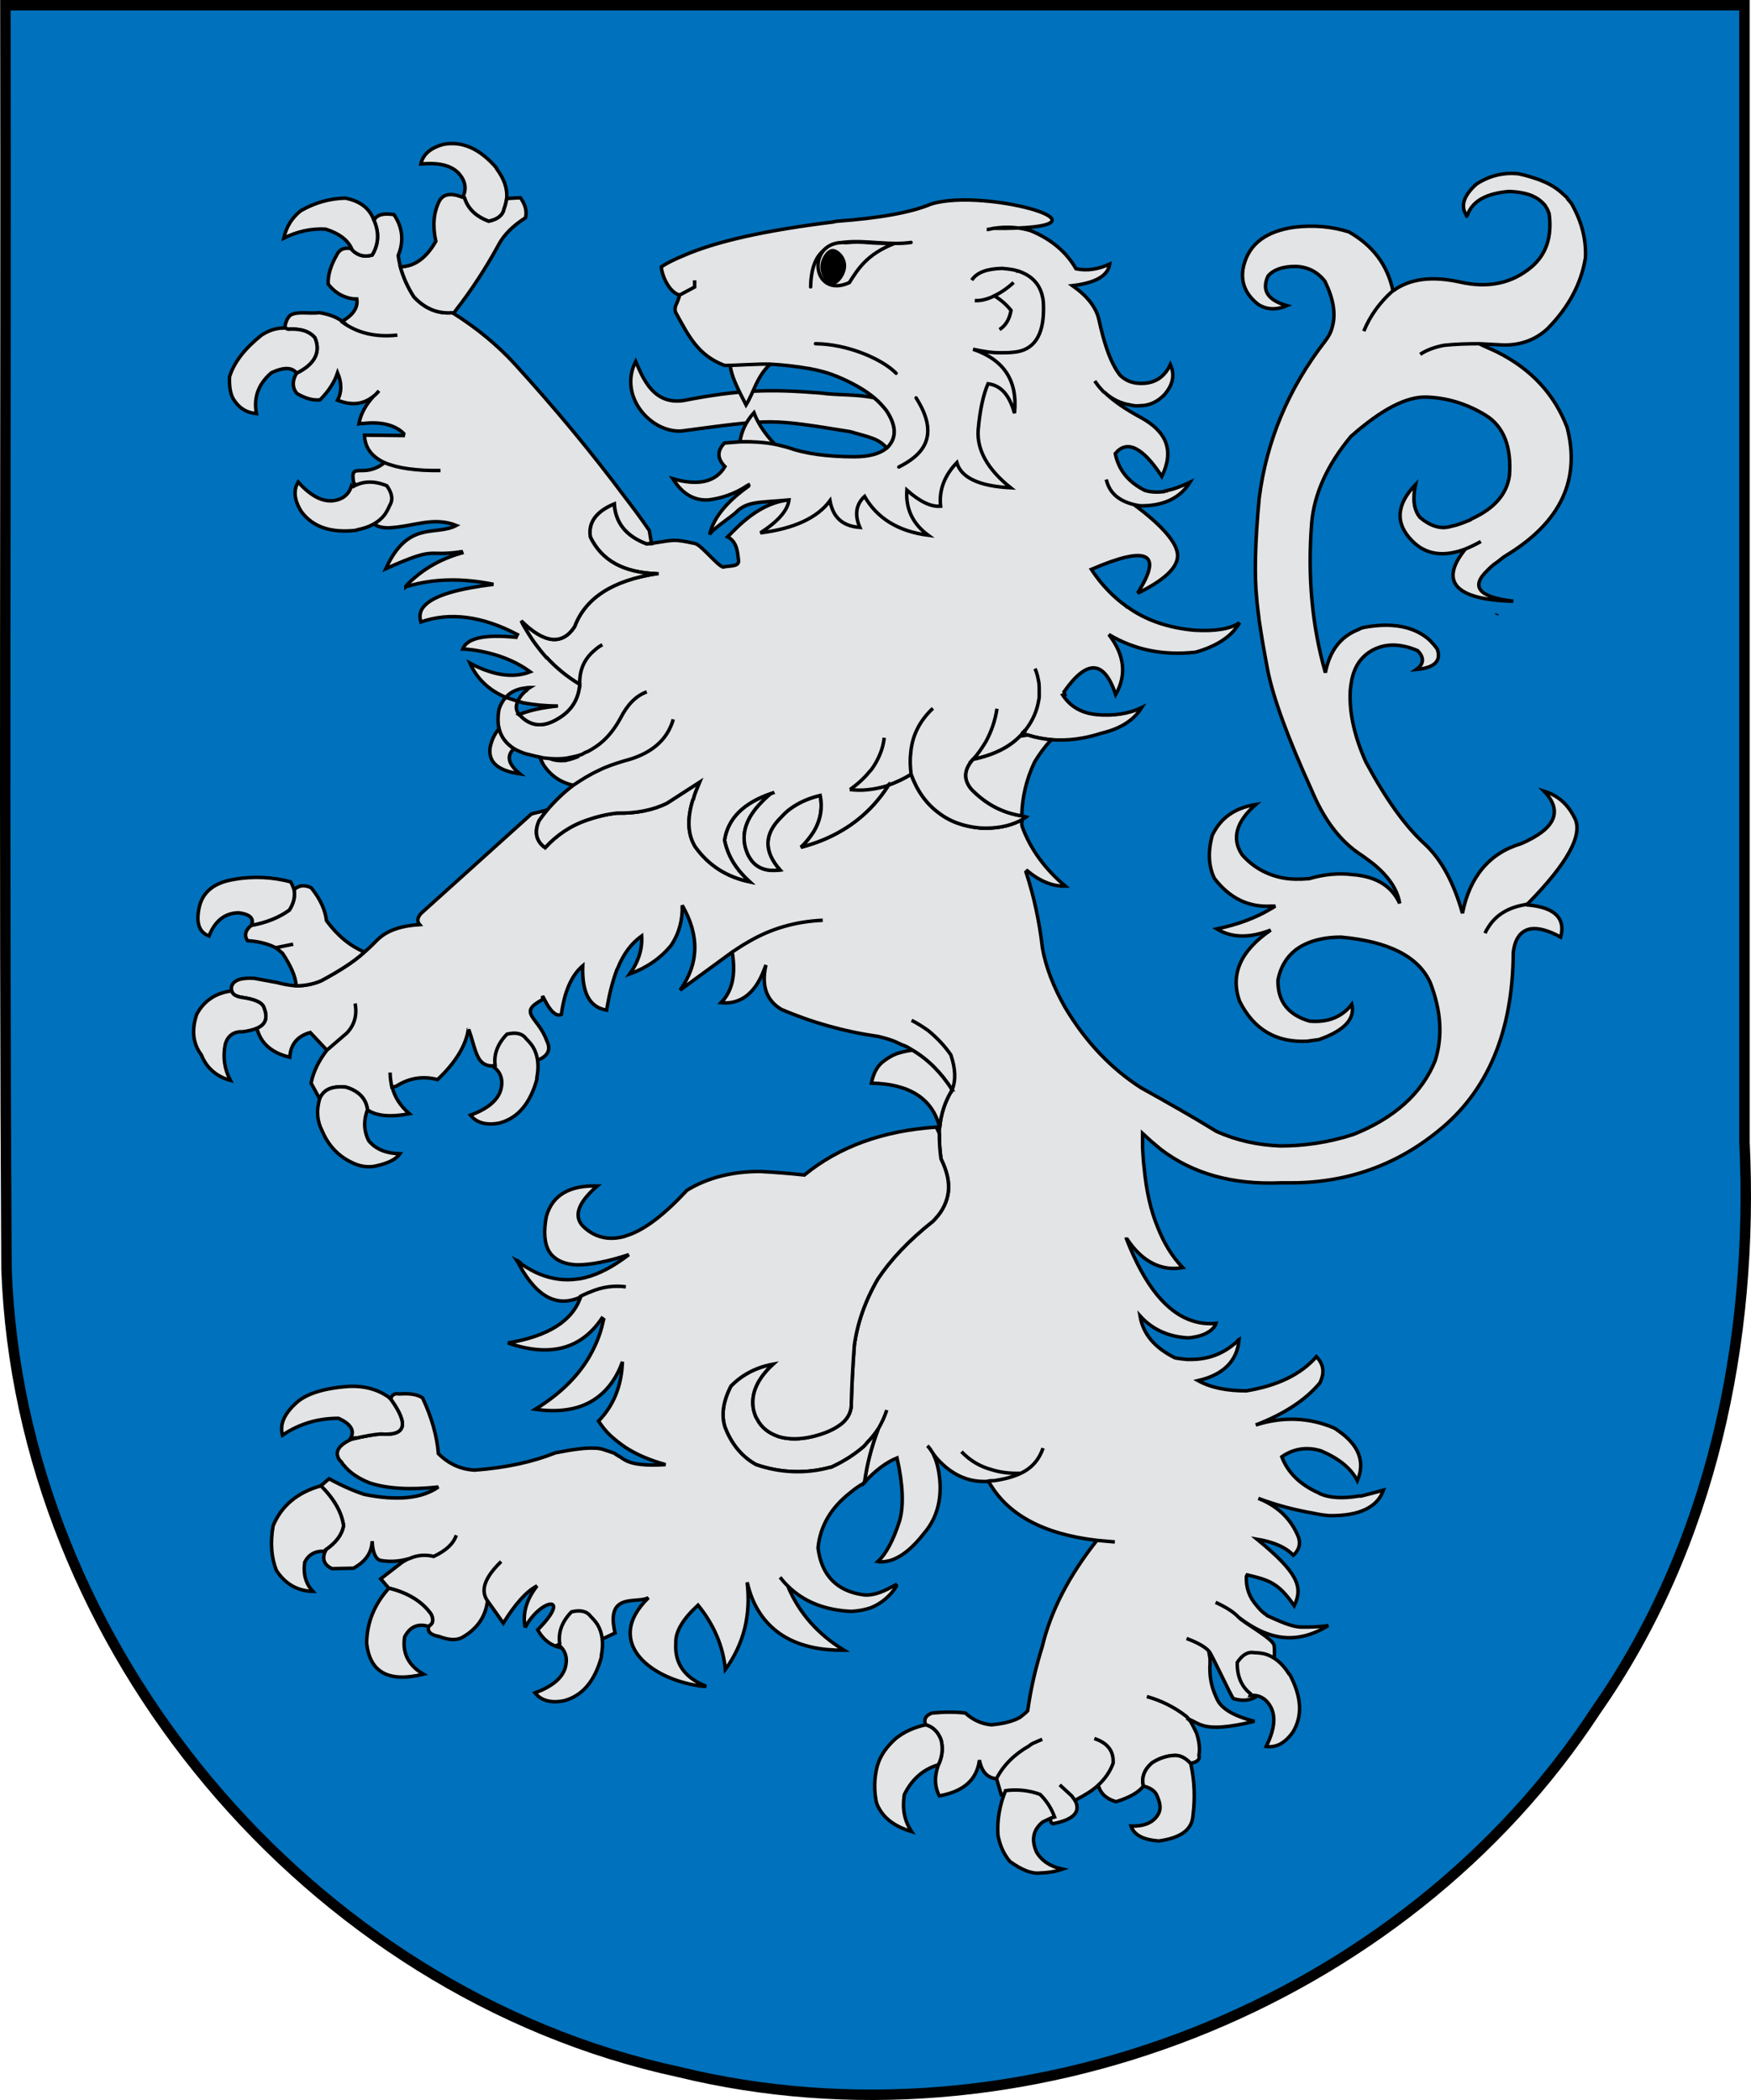 <?xml version="1.0" encoding="UTF-8" standalone="no"?>
<!-- Created with Inkscape (http://www.inkscape.org/) -->
<svg
   xmlns:svg="http://www.w3.org/2000/svg"
   xmlns="http://www.w3.org/2000/svg"
   version="1.0"
   width="502"
   height="602"
   id="svg3194">
  <defs
     id="defs3196" />
  <g
     transform="translate(-26.802,-375.03)"
     id="layer4" />
  <g
     transform="translate(-26.802,-375.03)"
     id="layer5" />
  <g
     transform="translate(-25.821,-372.821)"
     id="layer7"
     style="fill:#0071bc;display:inline">
    <path
       d="M 27.373,374.321 C 27.577,495.066 26.962,615.824 27.685,736.561 C 31.532,844.917 114.472,943.887 220.385,966.77 C 318.368,990.64 428.057,947.743 483.362,863.149 C 516.484,815.838 528.682,757.289 525.951,700.297 C 525.951,591.638 525.951,482.98 525.951,374.321 C 359.758,374.321 193.566,374.321 27.373,374.321 z"
       id="path11946"
       style="fill:#0071bc;fill-opacity:1;fill-rule:evenodd;stroke:#000000;stroke-width:3;stroke-linecap:butt;stroke-linejoin:miter;marker:none;marker-start:none;marker-mid:none;marker-end:none;stroke-miterlimit:4;stroke-dasharray:none;stroke-dashoffset:0;stroke-opacity:1;visibility:visible;display:inline;overflow:visible;enable-background:accumulate" />
  </g>
  <g
     transform="matrix(2.066,0,0,2.066,54.48,8.638)"
     id="g3093"
     style="fill:#e3e4e5">
    <path
       d="M 191.802,24.236 C 191.742,24.181 191.742,24.127 191.742,24.127 C 191.564,23.854 191.386,23.691 191.209,23.473 C 191.149,23.364 191.091,23.31 191.091,23.255 C 190.854,23.037 190.676,22.874 190.438,22.656 C 189.668,21.948 188.72,21.349 187.594,20.914 C 187.534,20.859 187.416,20.859 187.357,20.805 C 186.408,20.478 185.461,20.151 184.334,19.933 C 182.26,19.716 180.304,20.206 178.527,21.349 C 176.749,22.929 176.275,24.399 177.104,25.651 C 177.104,25.706 177.104,25.76 177.164,25.815 C 177.223,25.76 177.223,25.651 177.283,25.597 C 177.993,23.691 179.89,22.656 183.03,22.384 C 184.394,22.438 185.519,22.656 186.35,23.037 C 187.061,23.364 187.594,23.8 188.009,24.29 C 188.128,24.453 188.187,24.617 188.305,24.78 C 188.424,24.943 188.483,25.216 188.602,25.488 C 189.017,28.701 188.187,31.152 186.113,32.894 C 183.446,35.127 180.186,35.835 176.275,34.963 C 172.363,34.092 169.282,34.473 166.971,36.161 C 166.912,36.161 166.912,36.161 166.912,36.161 C 165.134,37.741 163.77,39.592 162.881,41.77 C 163.77,39.592 165.134,37.741 166.912,36.161 L 166.912,36.107 C 166.141,32.513 164.067,29.845 160.807,27.993 C 158.555,27.285 156.066,27.013 153.282,27.34 L 153.282,27.34 C 149.37,27.884 146.999,29.627 146.23,32.622 C 145.696,34.746 146.348,36.597 148.244,38.067 C 149.37,38.775 150.674,38.884 152.214,38.231 C 149.548,37.468 148.659,36.107 149.607,34.092 C 150.319,33.275 151.563,32.785 153.4,32.785 C 155.118,32.84 156.481,33.548 157.489,34.855 C 158.674,37.305 159.029,39.374 158.496,41.226 C 158.318,41.934 157.963,42.587 157.489,43.186 C 152.392,49.776 149.37,57.018 148.362,64.969 C 147.77,71.231 147.71,75.806 148.007,78.692 C 148.066,79.727 148.244,80.761 148.362,81.905 C 148.659,83.974 149.073,86.316 149.548,88.821 C 150.319,92.687 152.333,98.187 155.652,105.485 C 157.252,109.297 159.326,112.183 161.993,114.089 C 162.822,114.634 163.474,115.123 164.185,115.668 C 166.319,117.41 167.563,119.263 167.859,121.169 C 166.911,119.099 165.193,117.846 162.704,117.357 C 162.289,117.302 161.875,117.193 161.459,117.193 C 159.385,116.921 157.311,117.138 155.296,117.738 C 153.992,117.846 152.748,117.846 151.622,117.629 C 149.37,117.193 147.473,116.104 145.992,114.416 C 144.51,112.183 145.163,109.842 147.888,107.446 C 144.925,107.936 142.969,109.351 141.843,111.748 C 141.251,113.98 141.311,115.94 142.14,117.683 C 144.214,120.406 146.821,121.713 149.962,121.55 C 150.199,121.55 150.377,121.55 150.615,121.55 C 150.378,121.658 150.2,121.822 149.962,121.93 C 147.888,123.183 145.399,124.109 142.495,124.708 C 144.51,125.961 146.999,126.015 149.962,124.872 C 145.755,127.758 144.333,131.025 145.636,134.728 C 147.592,138.649 150.733,140.555 155.177,140.283 L 155.237,140.283 C 155.297,140.228 155.356,140.228 155.474,140.228 C 155.889,140.173 156.245,140.119 156.659,140.065 C 160.215,138.812 161.696,137.178 161.222,135.164 C 159.859,136.961 157.844,137.723 155.356,137.505 C 152.393,136.634 150.911,134.783 150.97,131.788 C 151.326,129.99 152.156,128.629 153.4,127.648 C 154.882,126.505 157.016,125.851 159.741,125.851 C 166.379,126.451 170.527,128.574 172.127,132.223 C 173.608,136.089 173.845,139.629 172.779,143.005 C 170.942,147.525 167.149,150.956 161.401,153.243 C 157.845,154.387 154.467,154.822 151.326,154.822 C 148.185,154.713 145.222,154.06 142.437,152.807 C 139,150.684 135.504,148.723 132.184,146.872 C 132.184,146.817 132.066,146.817 132.066,146.817 C 127.8,144.094 124.244,140.337 121.399,135.544 C 119.858,132.822 118.732,129.99 118.258,127.213 C 118.258,127.158 118.258,127.158 118.258,127.104 C 117.843,123.673 117.132,120.242 116.006,116.812 L 116.184,116.649 C 117.962,118.118 119.739,118.827 121.458,118.772 C 118.613,116.376 116.599,113.599 115.472,110.495 C 115.413,110.222 115.413,110.005 115.413,109.678 L 115.117,109.732 C 113.576,110.494 111.739,110.821 109.665,110.712 C 107.294,110.495 105.398,109.787 103.799,108.534 C 102.139,107.282 100.895,105.539 100.064,103.252 C 98.998,103.905 97.931,104.396 96.865,104.777 C 96.865,104.886 96.806,104.941 96.746,105.049 C 94.554,108.371 91.591,110.822 87.739,112.401 C 86.79,112.782 85.783,113.109 84.776,113.381 C 85.487,112.728 86.02,112.02 86.494,111.311 C 87.502,109.678 87.798,107.936 87.442,106.193 C 85.842,106.574 84.479,107.173 83.294,108.044 C 82.82,108.371 82.405,108.806 81.99,109.242 C 79.62,111.584 79.62,113.98 81.872,116.539 C 80.153,116.756 78.909,116.376 78.02,115.341 C 77.723,114.96 77.486,114.579 77.309,114.143 C 77.249,113.98 77.249,113.926 77.19,113.816 C 76.42,111.583 77.131,109.351 79.323,107.118 C 79.738,106.682 80.153,106.301 80.627,105.92 C 76.834,107.227 74.642,109.351 74.168,112.4 C 74.464,113.87 75.116,115.287 76.123,116.539 C 76.123,116.594 76.242,116.703 76.301,116.756 C 76.657,117.193 77.131,117.682 77.605,118.118 C 77.664,118.173 77.664,118.173 77.664,118.173 C 74.523,117.519 71.975,115.94 70.079,113.272 C 69.071,111.583 68.953,109.46 69.782,106.792 C 69.782,106.792 69.782,106.792 69.842,106.737 C 70.019,105.975 70.375,105.212 70.73,104.341 L 66.167,107.282 C 64.271,108.207 61.96,108.697 59.293,108.643 L 59.234,108.643 C 57.811,108.806 56.448,109.133 55.204,109.569 C 52.893,110.331 50.937,111.638 49.278,113.435 C 48.033,112.564 47.737,111.257 48.448,109.678 C 48.804,109.188 49.159,108.697 49.574,108.208 L 47.381,108.752 L 32.27,122.367 C 31.558,122.966 31.44,123.619 31.855,124.109 C 29.366,124.273 27.41,124.871 26.047,126.179 C 25.454,126.778 24.921,127.322 24.21,127.921 C 22.61,129.391 20.536,130.643 18.224,131.896 C 17.098,132.386 15.913,132.604 14.728,132.604 C 13.958,132.549 13.187,132.441 12.358,132.223 L 12.18,132.169 L 8.92,131.569 C 7.142,131.46 6.076,131.787 5.779,132.658 C 5.72,132.876 5.72,133.094 5.779,133.312 C 5.898,133.747 6.254,134.02 7.024,134.183 C 9.039,134.455 10.106,134.945 10.283,135.708 C 10.817,137.07 10.461,137.995 9.276,138.486 C 9.809,140.609 11.35,141.916 13.839,142.515 C 13.958,140.718 14.906,139.575 16.684,139.084 L 18.995,141.535 L 21.78,139.139 C 22.847,137.995 23.202,136.634 22.906,135.055 C 23.202,136.634 22.847,137.995 21.78,139.139 L 18.995,141.535 C 17.81,143.06 17.098,144.585 16.802,146.109 L 17.987,148.287 C 18.521,146.98 19.706,146.49 21.602,146.654 C 23.439,147.198 24.447,148.287 24.625,149.812 C 25.869,150.684 27.825,150.847 30.432,150.357 C 29.188,149.268 28.417,148.069 28.062,146.708 C 28.003,146.654 28.003,146.654 28.003,146.654 C 27.884,146.055 27.766,145.347 27.766,144.639 C 27.766,145.347 27.884,146.055 28.003,146.654 L 28.595,146.545 C 30.373,145.401 32.329,145.074 34.344,145.619 C 36.833,143.277 38.255,140.936 38.611,138.704 C 38.67,138.704 38.67,138.704 38.67,138.649 C 39.914,142.025 39.624,144.969 44.247,143.172 C 40.75,143.498 51.57,144.37 49.512,140.241 C 48.286,136.848 45.387,136.397 48.922,134.51 C 48.922,134.346 48.922,134.183 48.922,134.02 C 48.981,134.129 49.1,134.292 49.1,134.401 C 49.1,134.401 49.1,134.401 49.159,134.455 C 50.048,136.253 50.878,136.906 51.53,136.579 C 51.944,133.421 52.952,131.134 54.493,129.827 C 54.374,133.584 55.441,135.6 57.811,135.981 C 58.167,133.802 58.641,131.951 59.234,130.371 C 59.293,130.317 59.293,130.208 59.352,130.154 C 60.182,128.085 61.308,126.669 62.671,125.688 C 62.789,127.431 62.256,129.228 61.012,130.971 C 63.382,130.099 65.278,128.792 66.76,126.995 C 67.886,125.307 68.36,123.456 68.301,121.441 C 70.73,125.634 70.612,129.554 68.004,133.203 L 75.234,127.921 C 75.946,127.432 76.716,126.941 77.486,126.505 C 80.627,124.654 84.064,123.674 87.798,123.51 C 84.064,123.674 80.627,124.654 77.486,126.505 C 76.716,126.941 75.946,127.431 75.234,127.921 C 75.768,131.08 75.234,133.367 73.694,134.946 C 76.36,135.218 78.375,133.694 79.62,130.481 C 79.738,130.208 79.798,129.991 79.916,129.719 C 79.264,132.605 79.975,134.62 82.049,135.872 C 86.376,137.723 90.879,138.976 95.502,139.629 C 96.154,139.793 96.806,139.957 97.398,140.174 C 97.872,140.338 98.287,140.555 98.761,140.773 C 99.294,140.937 99.768,141.209 100.243,141.535 C 102.435,142.842 104.213,144.639 105.754,147.036 C 106.287,145.729 106.228,144.095 105.576,142.189 C 104.688,140.883 103.62,139.794 102.435,138.813 C 101.665,138.268 100.894,137.779 100.124,137.397 C 100.895,137.778 101.665,138.268 102.435,138.813 C 103.62,139.794 104.688,140.883 105.576,142.189 C 106.228,144.095 106.287,145.729 105.754,147.036 C 105.694,147.036 105.636,147.09 105.694,147.145 C 104.746,148.724 104.213,150.357 104.035,152.209 C 103.976,152.482 103.976,152.808 103.976,153.081 C 103.976,154.225 104.035,155.422 104.212,156.62 C 105.042,158.309 105.397,159.833 105.22,161.249 C 105.042,162.556 104.449,163.808 103.442,164.898 C 103.323,165.007 103.264,165.115 103.086,165.279 C 99.708,167.947 97.219,170.616 95.441,173.284 C 93.664,176.333 92.597,179.438 92.182,182.487 C 91.945,185.591 91.827,188.259 91.767,190.383 C 91.827,191.527 91.412,192.507 90.463,193.323 C 89.515,194.085 88.152,194.739 86.256,195.174 C 84.597,195.556 83.056,195.556 81.752,195.174 C 80.27,194.685 79.263,193.868 78.67,192.669 C 78.433,192.343 78.315,191.852 78.196,191.417 C 77.781,189.293 78.67,187.169 80.922,185.099 C 78.552,185.536 76.596,186.57 75.055,188.149 C 73.989,190.219 73.692,192.125 74.226,193.812 C 74.285,194.03 74.403,194.194 74.463,194.412 C 75.411,196.535 76.774,198.061 78.552,199.041 C 81.87,200.184 85.367,200.347 88.804,199.422 C 88.863,199.422 88.982,199.422 89.041,199.367 C 90.819,198.55 92.301,197.57 93.545,196.481 C 93.604,196.372 93.723,196.317 93.782,196.208 C 93.841,196.154 93.901,196.045 93.96,195.991 C 94.553,195.392 95.086,194.738 95.501,194.085 C 95.975,193.268 96.39,192.396 96.686,191.471 C 96.39,192.396 95.975,193.268 95.501,194.085 C 94.493,196.753 93.901,199.204 93.604,201.436 C 93.604,201.436 93.604,201.436 93.604,201.491 C 95.086,199.858 96.627,198.713 98.108,198.115 C 98.938,201.818 99.057,204.759 98.464,206.828 C 97.635,209.442 96.627,211.402 95.441,212.491 C 95.975,212.6 96.508,212.491 97.042,212.383 L 97.042,212.383 C 98.582,211.947 100.242,210.694 101.901,208.516 C 103.442,206.719 104.153,204.486 104.094,201.926 C 104.034,200.51 103.797,199.258 103.441,198.278 C 103.323,198.006 103.205,197.733 103.086,197.461 C 102.849,197.08 102.612,196.699 102.315,196.427 C 102.612,196.699 102.848,197.08 103.086,197.461 C 103.263,197.733 103.441,197.951 103.678,198.223 C 105.575,200.347 107.827,201.436 110.375,201.382 C 110.493,201.382 110.612,201.382 110.79,201.327 C 111.026,201.272 111.205,201.272 111.442,201.272 C 111.501,201.272 111.501,201.272 111.56,201.272 C 113.042,201.055 114.286,200.728 115.294,200.238 C 113.812,200.293 112.449,200.129 111.264,199.748 C 109.604,199.312 108.182,198.441 107.056,197.243 C 108.182,198.441 109.604,199.312 111.264,199.748 C 112.449,200.129 113.812,200.293 115.294,200.238 C 116.894,199.476 117.842,198.277 118.375,196.753 C 117.842,198.278 116.894,199.476 115.294,200.238 C 114.286,200.728 113.042,201.055 111.56,201.272 C 111.501,201.272 111.501,201.272 111.442,201.272 C 111.205,201.272 111.027,201.272 110.79,201.327 C 113.338,205.956 118.375,208.679 125.842,209.55 C 126.613,209.605 127.502,209.714 128.331,209.768 C 127.502,209.713 126.613,209.604 125.842,209.55 C 121.93,214.506 119.441,219.352 118.256,224.308 C 117.367,227.14 116.656,230.135 116.242,233.185 C 115.945,233.512 115.589,233.784 115.174,234.11 C 114.878,234.274 114.642,234.382 114.345,234.491 C 113.516,234.819 112.449,235.036 111.205,235.145 C 109.901,235.036 108.656,234.491 107.589,233.511 C 106.226,233.348 104.686,233.348 102.967,233.511 C 102.078,233.838 101.781,234.382 102.078,235.145 C 103.085,235.417 103.796,236.125 104.211,237.214 C 104.507,238.358 104.389,239.392 103.975,240.427 C 103.915,240.536 103.915,240.59 103.856,240.699 L 103.856,240.699 C 103.263,242.278 103.323,243.749 103.975,245.001 C 107.353,244.402 109.19,242.768 109.545,240.045 C 109.841,241.625 110.612,242.441 111.737,242.605 C 111.797,242.605 111.797,242.605 111.915,242.605 C 112.864,240.753 114.404,239.228 116.42,238.085 C 116.656,237.867 116.952,237.704 117.249,237.595 C 117.605,237.431 117.96,237.268 118.256,237.159 C 117.96,237.268 117.604,237.431 117.249,237.595 C 116.952,237.704 116.656,237.867 116.42,238.085 C 114.405,239.228 112.864,240.753 111.915,242.605 L 112.568,244.838 C 113.575,244.565 114.642,244.456 115.649,244.511 C 116.894,245.164 117.783,245.981 118.494,246.906 C 118.553,246.906 118.553,246.961 118.612,246.961 C 118.968,247.506 119.323,248.05 119.501,248.704 L 119.738,248.867 C 122.582,248.323 123.649,247.234 122.819,245.654 C 122.76,245.654 122.76,245.545 122.701,245.491 C 122.582,245.328 122.464,245.164 122.345,245.001 L 120.686,243.476 L 122.345,245.001 C 122.464,245.165 122.582,245.328 122.701,245.491 C 122.761,245.545 122.761,245.654 122.819,245.654 L 123.056,245.491 C 124.182,244.892 125.19,244.293 125.96,243.585 C 126.967,242.659 127.678,241.625 128.094,240.481 C 128.211,238.793 127.323,237.649 125.486,237.05 C 127.323,237.649 128.212,238.793 128.094,240.481 C 127.679,241.625 126.968,242.659 125.96,243.585 L 126.137,243.803 C 126.137,243.911 126.256,244.075 126.316,244.238 C 126.73,245 127.441,245.491 128.508,245.817 C 130.404,245.218 131.649,244.511 132.301,243.639 C 132.004,242.441 132.419,241.352 133.486,240.427 C 134.493,239.773 135.619,239.392 136.745,239.392 C 137.456,239.392 138.167,239.773 138.819,240.481 C 138.819,240.481 138.819,240.481 138.879,240.481 C 139.768,240.318 140.182,239.936 140.005,239.392 C 140.182,238.358 140.005,237.377 139.708,236.397 C 139.649,236.288 139.649,236.179 139.59,236.124 C 139.353,235.635 139.116,235.144 138.819,234.654 C 138.701,234.546 138.582,234.382 138.464,234.273 C 138.464,234.218 138.404,234.11 138.345,234.056 C 138.285,234.001 138.285,234.001 138.285,234.001 C 136.626,232.694 134.73,231.768 132.774,231.223 C 134.73,231.768 136.626,232.694 138.285,234.001 C 138.285,234.001 138.285,234.001 138.345,234.056 L 138.345,234.056 C 138.405,234.11 138.464,234.165 138.464,234.273 C 138.582,234.273 138.642,234.382 138.76,234.437 C 139.174,234.6 139.471,234.818 139.885,234.981 C 140.063,235.09 140.242,235.145 140.419,235.199 C 141.782,235.689 144.211,235.526 147.708,234.654 C 144.686,233.892 142.967,232.803 142.434,231.387 C 141.723,229.917 141.427,228.337 141.545,226.65 C 141.545,226.486 141.545,226.268 141.545,225.941 C 141.486,225.669 141.427,225.288 141.367,224.907 C 140.893,224.362 139.885,223.763 138.285,223.164 C 139.885,223.763 140.893,224.362 141.367,224.907 C 141.723,225.179 144.439,231.185 144.795,231.512 C 149.651,232.988 150.781,226.689 150.429,224.103 C 150.192,223.122 146.285,221.041 145.515,220.224 C 144.744,219.407 143.618,218.754 142.315,218.154 C 143.618,218.754 144.745,219.407 145.515,220.224 C 149.751,223.493 153.643,224.015 157.96,221.368 C 156.597,221.585 155.353,221.585 154.285,221.585 C 152.77,221.575 151.003,220.668 149.485,220.006 C 149.426,219.951 149.308,219.843 149.248,219.789 C 149.189,219.734 149.189,219.734 149.13,219.734 L 149.13,219.734 C 148.656,219.353 148.301,218.972 148.004,218.59 C 146.997,217.446 146.523,216.139 146.582,214.561 L 146.701,214.343 C 149.664,215.051 151.031,215.409 153.224,218.622 C 154.528,215.954 153.634,213.962 148.064,209.388 C 150.316,209.769 152.034,210.477 153.101,211.621 C 154.05,210.749 154.168,209.77 153.634,208.681 C 152.568,206.338 150.73,204.705 148.241,203.725 C 150.848,204.705 153.397,205.358 155.945,205.794 C 156.656,205.958 157.367,206.066 158.138,206.121 C 162.227,206.176 164.775,204.977 165.605,202.581 C 164.479,202.908 163.412,203.18 162.524,203.398 C 162.464,203.398 162.405,203.398 162.346,203.398 C 162.286,203.398 162.286,203.398 162.227,203.398 C 159.916,203.78 158.138,203.671 156.775,203.071 C 156.657,203.017 156.597,202.908 156.479,202.908 C 153.99,201.764 152.33,200.13 151.501,197.952 C 153.161,196.808 154.997,196.536 156.953,197.135 C 159.383,198.169 161.101,199.531 161.99,201.274 C 163.116,198.606 162.169,196.264 159.205,194.25 C 159.027,194.086 158.849,194.032 158.672,193.922 C 155.294,192.507 151.679,192.344 147.886,193.541 C 151.857,192.016 154.82,190.056 156.776,187.715 C 157.487,186.298 157.309,185.1 156.302,184.066 C 154.109,186.571 150.85,188.096 146.583,188.804 C 143.857,188.804 141.664,188.368 139.886,187.388 C 143.442,186.571 145.338,184.61 145.576,181.67 C 145.397,181.779 145.339,181.887 145.22,182.051 C 145.101,182.16 144.983,182.214 144.805,182.378 C 143.145,183.739 141.19,184.447 138.879,184.447 C 138.819,184.447 138.819,184.447 138.761,184.447 C 138.582,184.447 138.464,184.447 138.346,184.447 C 137.812,184.392 137.22,184.339 136.687,184.23 C 133.841,182.814 132.242,180.908 131.827,178.403 C 133.545,180.309 135.857,181.343 138.582,181.453 C 140.242,181.289 141.427,180.799 142.079,179.983 C 142.197,179.819 142.316,179.655 142.375,179.438 C 141.308,179.547 140.301,179.438 139.353,179.166 C 135.56,178.077 132.478,174.21 129.93,167.675 C 129.93,167.675 129.93,167.567 129.93,167.512 C 129.93,167.512 129.93,167.512 129.93,167.567 C 129.93,167.621 129.93,167.621 129.989,167.675 C 132.064,170.834 134.73,172.249 137.753,171.705 C 136.331,170.234 135.146,168.328 134.257,166.041 C 133.309,163.755 132.716,161.086 132.42,158.037 C 132.301,157.111 132.242,156.131 132.183,155.096 L 132.183,153.081 C 132.539,153.408 132.894,153.735 133.309,154.116 C 133.783,154.497 134.257,154.933 134.73,155.314 C 139.175,158.69 144.687,160.215 151.324,159.943 C 151.324,159.943 151.442,159.943 151.502,159.943 C 151.62,159.943 151.68,159.943 151.798,159.943 C 151.858,159.943 151.916,159.943 151.916,159.943 C 152.035,159.943 152.153,159.943 152.213,159.943 C 160.097,160.05 167.09,157.708 173.134,152.807 C 180.067,147.307 183.564,138.976 183.623,127.975 C 183.86,126.069 184.631,124.98 185.994,124.708 C 187.061,124.544 188.424,124.871 190.202,125.851 C 190.913,123.237 189.372,121.713 185.639,121.386 L 185.579,121.386 C 185.519,121.331 185.401,121.331 185.342,121.331 C 182.972,121.713 181.253,122.747 180.186,124.435 C 180.009,124.708 179.831,124.98 179.712,125.307 C 179.831,124.98 180.009,124.708 180.186,124.435 C 181.253,122.747 182.972,121.713 185.342,121.331 C 185.402,121.277 185.52,121.277 185.579,121.277 C 191.209,115.559 193.401,111.529 192.098,109.242 C 191.209,107.444 189.846,106.192 187.89,105.593 C 190.557,108.371 189.49,110.821 184.69,112.89 C 180.305,114.197 177.579,117.464 176.572,122.529 C 175.386,118.336 173.668,115.122 171.416,112.999 C 168.63,110.493 165.904,106.628 163.178,101.563 C 161.638,98.132 160.926,95.028 160.986,92.142 C 160.986,91.434 161.104,90.781 161.223,90.127 L 161.223,90.073 C 161.638,88.221 162.526,86.969 163.889,86.152 C 165.727,85.063 167.919,85.063 170.349,86.098 C 171.297,87.078 171.238,87.949 170.171,88.711 C 172.66,88.494 173.667,87.568 173.075,85.88 C 172.778,85.444 172.423,85.063 172.067,84.682 C 169.993,82.776 166.912,82.122 162.822,82.885 C 162.763,82.939 162.704,82.939 162.585,82.939 C 162.467,82.993 162.289,83.102 162.171,83.157 C 159.622,84.137 158.14,86.152 157.548,89.147 L 157.548,89.147 C 155.711,82.721 155.059,75.805 155.652,68.345 C 156.008,64.369 157.786,60.34 161.104,56.364 C 165.312,52.661 168.748,50.81 171.653,50.919 C 174.497,51.028 177.164,51.844 179.771,53.424 C 182.32,55.003 183.387,57.835 183.09,61.81 C 182.734,64.369 181.016,66.33 177.993,67.746 C 177.815,67.8 177.757,67.909 177.638,67.964 C 177.104,68.181 176.452,68.454 175.741,68.671 C 175.445,68.726 175.149,68.835 174.852,68.889 C 173.489,69.27 172.067,68.78 170.704,67.637 C 169.815,66.602 169.637,65.077 170.052,63.062 C 167.385,65.84 167.208,68.454 169.578,70.85 C 171.474,72.81 173.963,73.137 176.986,71.993 C 177.638,71.721 178.349,71.394 179.119,70.959 C 178.349,71.394 177.638,71.721 176.986,71.993 C 173.667,76.078 175.148,78.528 181.49,79.127 C 182.142,79.182 182.853,79.236 183.623,79.236 C 178.823,78.691 177.638,77.221 180.067,74.934 C 180.424,74.553 180.838,74.172 181.431,73.79 C 181.845,73.464 182.201,73.137 182.676,72.865 C 190.202,68.29 192.987,62.355 191.091,55.112 C 189.372,50.592 186.172,47.052 181.372,44.656 C 180.601,44.275 179.772,43.948 178.883,43.513 C 177.165,43.513 175.564,43.567 174.024,43.73 C 172.602,44.003 171.535,44.438 170.705,44.983 C 171.534,44.438 172.601,44.003 174.024,43.73 C 175.565,43.567 177.165,43.513 178.883,43.513 C 179.89,43.567 180.957,43.621 182.024,43.676 C 184.513,43.785 186.647,43.022 188.365,41.443 C 191.268,38.503 193.046,35.235 193.639,31.587 C 193.757,29.137 193.165,26.686 191.802,24.236 z"
       id="path7644"
       style="fill:#e3e4e5;fill-opacity:1;stroke:#000000;stroke-width:0.484;stroke-miterlimit:4;stroke-dasharray:none;stroke-opacity:1" />
    <path
       d="M 91.59,55.711 C 94.183,56.471 95.561,56.637 96.687,57.999 C 98.109,56.637 98.05,54.894 96.627,52.771 C 96.153,52.172 95.62,51.573 94.968,51.028 C 92.479,50.484 89.92,50.692 87.49,50.351 C 80.578,49.796 76.281,49.869 68.463,51.397 C 64.295,51.994 62.866,48.329 61.844,45.973 C 59.393,50.767 63.94,55.919 68.227,55.621 C 80.938,53.925 80.448,53.918 91.59,55.711 z"
       id="path7646"
       style="fill:#e3e4e5;fill-opacity:1;stroke:#000000;stroke-width:0.484;stroke-miterlimit:4;stroke-dasharray:none;stroke-opacity:1" />
    <path
       d="M 78.25,53.082 C 77.043,54.431 76.516,55.779 76.3,57.127 C 78.493,57.073 80.022,57.503 81.623,57.938 C 80.106,56.451 78.915,54.854 78.25,53.082 z"
       id="path7648"
       style="fill:#e3e4e5;fill-opacity:1;stroke:#000000;stroke-width:0.484;stroke-miterlimit:4;stroke-dasharray:none;stroke-opacity:1" />
    <path
       d="M 80.508,46.345 C 79.086,46.236 76.807,45.309 75.148,45.364 C 74.287,46.868 76.489,50.623 77.161,51.999 C 78.267,50.212 78.603,48.133 80.508,46.345 z"
       id="path7650"
       style="fill:#e3e4e5;fill-opacity:1;stroke:#000000;stroke-width:0.484;stroke-miterlimit:4;stroke-dasharray:none;stroke-opacity:1" />
    <path
       d="M 102.85,24.127 C 100.005,25.325 95.62,26.087 89.694,26.523 C 89.516,26.577 89.338,26.577 89.22,26.632 L 89.16,26.632 C 79.915,27.775 72.982,29.3 68.419,31.315 C 67.233,31.805 66.226,32.295 65.396,32.84 C 65.515,34.31 66.646,36.46 67.891,36.733 C 67.838,37.533 67.891,36.787 67.891,36.787 L 67.891,36.787 L 70.024,35.644 L 70.024,34.718 L 70.024,35.644 L 67.891,36.787 L 67.891,36.787 C 67.654,38.149 67.174,38.067 67.352,39.102 C 69.189,42.424 70.446,45.111 74.179,46.527 C 75.78,46.529 78.908,46.29 80.508,46.345 C 82.464,46.454 84.242,46.672 85.782,46.944 C 85.782,46.944 85.782,46.944 85.842,46.944 C 87.382,47.216 88.686,47.597 89.871,48.087 C 91.946,48.959 93.664,49.939 94.968,51.028 C 95.62,51.573 96.153,52.172 96.627,52.771 C 98.05,54.894 98.109,56.637 96.687,57.999 C 96.568,58.053 96.509,58.107 96.449,58.162 C 95.62,58.761 94.257,59.197 92.183,59.197 C 88.449,59.197 85.368,58.761 83.056,57.944 C 82.76,57.835 82.404,57.781 82.049,57.672 C 80.449,57.236 78.493,57.073 76.3,57.127 C 75.649,57.182 74.878,57.236 74.167,57.291 C 73.1,58.38 73.16,59.469 74.226,60.558 C 72.982,62.682 70.552,63.281 66.996,62.246 C 68.3,64.315 69.9,65.296 71.915,65.187 C 73.693,64.969 75.589,64.37 77.367,63.172 C 77.486,63.117 77.604,63.063 77.723,63.009 C 77.604,63.063 77.486,63.117 77.486,63.281 C 74.953,65.108 72.677,67.363 72.094,70.032 C 72.272,69.379 75.239,67.447 75.772,66.903 C 77.313,65.323 79.086,65.568 83.116,65.187 C 82.938,66.657 81.575,68.182 79.145,69.761 C 83.886,69.162 87.086,67.637 88.805,65.296 C 89.22,67.637 90.583,68.835 92.953,68.999 C 92.183,67.256 92.42,65.786 93.605,64.697 C 95.324,67.692 98.227,69.543 102.434,70.088 C 100.301,68.509 99.293,66.439 99.471,63.825 C 101.309,65.459 102.849,66.167 104.153,66.058 C 103.916,63.825 104.686,61.81 106.405,60.013 C 106.998,62.083 109.487,63.281 113.873,63.499 C 110.613,60.885 109.191,58.216 109.368,55.494 C 109.605,52.716 110.079,50.592 110.731,49.068 C 112.509,49.286 113.694,50.592 114.405,53.152 C 114.879,48.686 112.984,45.746 108.657,44.276 C 109.902,44.548 111.146,44.766 112.331,44.766 C 113.101,44.766 113.813,44.766 114.583,44.657 C 117.072,44.33 118.435,42.37 118.435,38.775 C 118.435,38.067 118.435,37.414 118.257,36.869 C 118.257,36.815 118.257,36.815 118.257,36.815 C 117.842,35.181 116.776,34.092 115.116,33.493 C 115.057,33.439 114.939,33.439 114.879,33.439 C 114.879,33.384 114.761,33.384 114.761,33.384 C 114.405,33.275 114.109,33.221 113.694,33.166 C 113.398,33.112 113.042,33.112 112.687,33.057 C 110.613,33.112 109.191,33.602 108.479,34.691 C 109.19,33.602 110.613,33.112 112.687,33.057 C 113.043,33.112 113.398,33.112 113.694,33.166 C 114.109,33.221 114.405,33.275 114.761,33.384 C 114.761,33.384 114.879,33.384 114.879,33.439 C 114.939,33.439 115.058,33.439 115.116,33.493 C 116.776,34.092 117.842,35.181 118.257,36.815 C 118.257,36.815 118.257,36.815 118.257,36.869 C 118.435,37.414 118.435,38.067 118.435,38.775 C 118.435,42.37 117.072,44.33 114.583,44.657 C 113.813,44.766 113.101,44.766 112.331,44.766 C 111.146,44.766 109.901,44.548 108.657,44.276 C 112.984,45.746 114.879,48.686 114.405,53.152 C 113.694,50.592 112.509,49.286 110.731,49.068 C 110.079,50.592 109.606,52.716 109.368,55.494 C 109.19,58.216 110.613,60.885 113.873,63.499 C 109.487,63.281 106.998,62.083 106.405,60.013 C 104.687,61.81 103.916,63.825 104.153,66.058 C 102.849,66.167 101.308,65.459 99.471,63.825 C 99.293,66.439 100.301,68.509 102.434,70.088 C 98.227,69.543 95.323,67.692 93.605,64.697 C 92.42,65.786 92.183,67.256 92.953,68.999 C 90.583,68.835 89.22,67.637 88.805,65.296 C 87.086,67.637 83.886,69.162 79.145,69.761 C 81.575,68.182 82.938,66.657 83.116,65.187 C 79.086,65.568 76.141,68.735 74.6,70.314 C 76.022,71.022 75.993,72.797 76.112,73.559 C 76.23,74.485 74.957,74.283 73.949,74.501 C 73.119,74.229 70.904,71.399 70.074,71.236 C 67.052,70.583 67.233,70.741 64.27,71.177 C 64.152,71.177 64.093,71.177 64.033,71.231 C 63.796,71.231 63.559,71.231 63.381,71.286 C 60.478,70.197 59.055,68.345 58.878,65.731 C 56.388,66.766 55.203,68.291 55.559,70.36 C 57.159,73.628 60.181,75.261 64.744,75.425 C 64.804,75.425 64.922,75.425 65.041,75.425 C 64.922,75.425 64.804,75.425 64.744,75.425 C 58.64,76.35 54.848,78.801 53.366,82.776 C 51.648,85.39 49.159,85.118 45.958,81.959 C 46.136,82.395 46.433,82.885 46.67,83.266 C 47.499,84.682 48.447,85.935 49.455,87.078 C 49.455,87.078 49.455,87.078 49.514,87.078 C 50.877,88.549 52.359,89.747 54.077,90.781 C 54.018,88.766 54.729,87.187 56.211,85.989 C 56.507,85.717 56.803,85.499 57.218,85.281 C 56.803,85.499 56.507,85.717 56.211,85.989 C 54.729,87.187 54.018,88.766 54.077,90.781 C 53.9,92.905 52.892,94.484 50.996,95.573 C 49.099,96.717 47.499,96.608 46.136,95.41 C 45.958,95.247 45.84,95.083 45.662,94.974 C 45.247,94.43 45.129,93.831 45.484,93.123 L 43.825,92.578 C 43.41,93.014 43.114,93.559 42.877,94.212 C 42.699,95.247 42.699,96.172 42.877,96.935 C 43.173,98.133 43.884,99.004 44.951,99.712 C 45.366,99.93 45.84,100.148 46.433,100.366 C 47.144,100.529 47.855,100.747 48.507,100.856 C 48.625,100.91 48.803,100.91 48.922,100.964 C 49.218,101.019 49.573,101.019 49.929,101.073 C 50.699,101.128 51.47,101.128 52.24,101.019 C 52.774,100.91 53.366,100.801 53.959,100.637 C 54.077,100.583 54.196,100.528 54.314,100.528 C 54.611,100.365 54.848,100.202 55.203,100.093 C 55.914,99.712 56.685,99.221 57.337,98.622 C 58.285,97.751 59.055,96.717 59.766,95.41 C 60.715,93.558 61.9,92.36 63.381,91.815 C 61.9,92.36 60.715,93.558 59.766,95.41 C 59.055,96.717 58.285,97.751 57.337,98.622 C 56.685,99.222 55.914,99.712 55.203,100.093 C 54.848,100.202 54.611,100.365 54.314,100.528 C 54.196,100.528 54.077,100.583 53.959,100.637 L 53.84,100.801 C 53.307,101.019 52.774,101.182 52.299,101.291 C 52.181,101.345 52.062,101.345 52.062,101.345 C 51.292,101.4 50.581,101.345 49.929,101.073 C 49.573,101.019 49.218,101.019 48.922,100.964 C 48.803,100.91 48.625,100.91 48.507,100.856 C 48.566,100.91 48.566,101.019 48.625,101.073 C 48.625,101.182 48.744,101.345 48.803,101.454 C 48.803,101.509 48.862,101.618 48.922,101.672 C 48.922,101.726 48.922,101.78 48.981,101.835 C 49.988,103.414 51.411,104.395 53.188,104.776 C 54.314,104.014 55.44,103.306 56.744,102.706 C 57.811,102.162 58.996,101.78 60.241,101.4 C 63.915,100.474 66.226,98.568 67.056,95.627 C 66.226,98.567 63.915,100.473 60.241,101.4 C 58.996,101.78 57.811,102.162 56.744,102.706 C 55.44,103.306 54.314,104.013 53.188,104.776 C 51.885,105.756 50.699,106.899 49.573,108.207 C 49.159,108.696 48.803,109.187 48.447,109.677 C 47.736,111.256 48.033,112.563 49.277,113.434 C 50.936,111.637 52.892,110.33 55.203,109.568 C 56.448,109.131 57.811,108.805 59.233,108.642 L 59.292,108.642 C 61.959,108.696 64.27,108.206 66.167,107.281 L 70.73,104.34 C 70.374,105.212 70.019,105.974 69.841,106.736 C 69.782,106.79 69.782,106.79 69.782,106.79 C 68.952,109.459 69.071,111.583 70.078,113.271 C 71.974,115.939 74.523,117.518 77.663,118.172 C 77.663,118.172 77.663,118.172 77.604,118.117 C 77.13,117.681 76.656,117.192 76.3,116.755 C 76.241,116.701 76.123,116.592 76.123,116.538 C 75.115,115.286 74.463,113.87 74.167,112.399 C 74.641,109.349 76.834,107.226 80.627,105.919 C 80.804,105.864 80.982,105.81 81.101,105.756 C 80.982,105.81 80.804,105.864 80.627,105.919 C 80.153,106.3 79.738,106.681 79.323,107.117 C 77.13,109.35 76.419,111.582 77.189,113.815 C 77.249,113.924 77.249,113.979 77.308,114.142 C 77.486,114.578 77.723,114.959 78.019,115.34 C 78.908,116.375 80.153,116.756 81.871,116.538 C 79.619,113.979 79.619,111.582 81.99,109.241 C 82.404,108.805 82.819,108.37 83.293,108.043 C 84.479,107.172 85.842,106.573 87.442,106.192 C 87.797,107.935 87.501,109.677 86.494,111.31 C 86.019,112.019 85.486,112.727 84.775,113.38 C 85.782,113.108 86.79,112.781 87.738,112.399 C 91.59,110.821 94.553,108.37 96.746,105.048 C 96.805,104.939 96.864,104.884 96.864,104.776 C 96.805,104.831 96.687,104.831 96.687,104.884 C 96.627,104.884 96.627,104.884 96.627,104.884 C 94.909,105.375 93.249,105.592 91.59,105.375 L 91.531,105.375 C 91.531,105.375 91.531,105.375 91.59,105.375 L 91.59,105.375 C 92.657,104.612 93.546,103.795 94.257,102.924 C 94.375,102.815 94.435,102.706 94.553,102.597 C 94.909,102.107 95.205,101.617 95.442,101.127 C 95.916,100.201 96.212,99.221 96.331,98.186 C 96.212,99.221 95.916,100.201 95.442,101.127 C 95.205,101.617 94.909,102.107 94.553,102.597 C 94.435,102.706 94.375,102.815 94.257,102.924 C 93.546,103.795 92.657,104.612 91.59,105.375 L 91.59,105.375 C 91.531,105.375 91.531,105.375 91.531,105.375 L 91.59,105.375 C 93.249,105.592 94.909,105.375 96.627,104.884 C 96.627,104.884 96.627,104.884 96.687,104.884 C 96.687,104.83 96.805,104.83 96.864,104.776 C 97.931,104.395 98.998,103.904 100.064,103.251 C 99.946,102.271 99.886,101.345 100.005,100.365 C 100.182,97.968 101.19,95.899 103.086,94.102 C 101.19,95.899 100.182,97.968 100.005,100.365 C 99.886,101.345 99.945,102.271 100.064,103.251 C 100.894,105.538 102.138,107.281 103.798,108.533 C 105.397,109.786 107.294,110.493 109.664,110.711 C 111.738,110.82 113.576,110.493 115.116,109.731 C 115.176,109.676 115.294,109.622 115.413,109.568 L 115.472,109.568 C 115.472,109.513 115.591,109.459 115.65,109.404 C 115.768,109.349 116.006,109.24 116.065,109.186 C 115.887,109.131 115.65,109.078 115.413,109.023 C 112.687,108.587 110.435,107.389 108.42,105.32 C 107.294,103.958 107.412,102.597 108.656,101.181 L 108.656,101.181 L 108.656,101.181 C 109.367,100.418 109.901,99.602 110.434,98.73 C 111.205,97.314 111.738,95.79 111.976,94.156 C 111.738,95.79 111.205,97.314 110.434,98.73 C 109.901,99.602 109.367,100.418 108.656,101.181 C 111.56,100.582 113.694,99.493 115.175,97.968 C 115.294,97.86 115.412,97.696 115.531,97.587 C 115.531,97.587 115.531,97.587 115.591,97.532 C 115.65,97.423 115.768,97.315 115.828,97.206 C 115.828,97.206 115.828,97.206 115.887,97.206 L 115.828,97.206 C 115.887,97.151 115.887,97.151 115.946,97.097 C 116.953,95.79 117.546,94.428 117.783,92.903 C 117.842,92.686 117.842,92.522 117.842,92.304 C 117.842,92.196 117.842,92.141 117.842,92.032 L 117.842,92.032 C 117.842,91.978 117.842,91.869 117.842,91.814 C 117.842,91.379 117.842,90.943 117.783,90.507 C 117.724,90.507 117.724,90.507 117.783,90.507 C 117.665,89.854 117.546,89.2 117.25,88.601 C 117.546,89.2 117.665,89.854 117.783,90.507 C 117.724,90.507 117.724,90.507 117.783,90.507 C 117.842,90.943 117.842,91.379 117.842,91.814 C 117.842,91.869 117.842,91.978 117.842,92.032 L 117.842,92.032 C 117.842,92.141 117.842,92.196 117.842,92.304 C 117.842,92.522 117.842,92.686 117.783,92.903 C 117.546,94.428 116.954,95.79 115.946,97.097 C 115.886,97.151 115.886,97.151 115.886,97.206 C 115.827,97.206 115.827,97.206 115.827,97.206 C 115.767,97.314 115.649,97.423 115.59,97.532 C 115.531,97.587 115.531,97.587 115.531,97.587 C 115.59,97.642 115.649,97.642 115.708,97.642 C 115.886,97.696 116.064,97.805 116.242,97.805 C 117.249,98.132 118.375,98.35 119.501,98.459 C 121.753,98.622 124.064,98.35 126.553,97.533 C 129.101,96.934 130.997,95.736 132.064,93.993 C 130.286,94.864 128.153,95.191 125.782,94.973 C 123.708,94.756 122.167,93.884 121.101,92.251 L 121.219,92.196 L 121.279,92.196 L 121.221,92.196 C 121.221,92.196 121.221,92.196 121.102,92.251 L 121.399,92.196 L 121.281,91.815 C 124.48,87.241 126.851,87.404 128.452,92.196 C 129.992,89.473 129.696,86.696 127.503,83.864 C 131.059,85.988 135.029,86.805 139.533,86.315 C 142.615,85.443 144.63,84.028 145.637,82.231 C 144.334,83.102 142.259,83.429 139.356,83.265 C 135.8,82.938 132.658,81.904 130.11,80.052 C 129.992,80.052 129.932,79.998 129.932,79.943 C 128.036,78.582 126.436,76.894 125.073,74.824 C 132.896,71.448 135.029,72.537 131.533,78.037 C 131.533,78.092 131.533,78.092 131.473,78.146 C 135.147,76.349 137.043,74.607 137.043,72.919 C 137.043,71.23 135.028,68.834 130.999,65.839 C 128.806,65.295 127.561,64.151 127.147,62.354 C 127.561,64.151 128.806,65.295 130.999,65.839 C 131.355,65.894 131.651,66.003 132.006,66.003 C 135.147,66.003 137.399,64.913 138.762,62.735 C 137.577,63.28 136.509,63.715 135.562,63.879 C 135.502,63.879 135.502,63.879 135.502,63.933 C 135.502,63.933 135.443,63.933 135.384,63.933 C 135.265,63.988 135.147,63.988 135.147,64.042 C 134.139,64.151 133.251,64.097 132.54,63.879 C 132.54,63.824 132.48,63.824 132.421,63.824 C 130.287,62.735 128.866,61.101 128.392,58.76 C 129.991,56.799 132.184,57.834 134.851,61.918 C 136.569,58.433 135.621,55.765 131.947,53.75 C 129.813,52.606 128.155,51.463 126.91,50.265 L 126.792,50.21 C 126.673,50.101 126.614,49.992 126.495,49.883 C 126.139,49.502 125.843,49.121 125.546,48.685 C 125.843,49.121 126.139,49.502 126.495,49.883 C 126.614,49.992 126.673,50.101 126.792,50.21 L 126.91,50.265 C 127.917,51.19 129.102,51.789 130.466,52.007 C 130.88,52.116 131.355,52.171 131.769,52.116 C 133.133,52.116 134.258,51.572 135.207,50.591 C 136.392,49.23 136.688,47.869 136.036,46.398 C 135.265,48.086 133.962,48.958 132.244,49.012 C 130.88,49.067 129.873,48.685 129.044,47.869 C 128.806,47.542 128.569,47.215 128.392,46.888 C 127.503,45.364 126.792,43.185 126.139,40.245 C 125.784,38.502 124.54,36.923 122.465,35.452 C 125.665,35.071 127.384,34.091 127.621,32.457 C 126.08,33.165 124.54,33.438 122.94,33.111 C 121.636,30.824 119.562,29.027 116.657,27.829 C 115.058,27.338 113.339,27.23 111.502,27.502 C 111.206,27.556 110.85,27.665 110.553,27.665 C 110.85,27.665 111.206,27.556 111.502,27.502 C 130.896,27.667 110.476,21.756 102.85,24.127 z"
       id="path7652"
       style="fill:#e3e4e5;fill-opacity:1;stroke:#000000;stroke-width:0.484;stroke-linecap:butt;stroke-linejoin:miter;stroke-miterlimit:4;stroke-dasharray:none;stroke-opacity:1" />
    <path
       d="M 86.119,35.622 C 86.29,26.424 94.328,30.325 100.053,29.455"
       id="path7654"
       style="fill:#e3e4e5;fill-rule:evenodd;stroke:#000000;stroke-width:0.484;stroke-linecap:round;stroke-linejoin:miter;stroke-miterlimit:4;stroke-dasharray:none;stroke-opacity:1" />
    <path
       d="M 111.383,36.978 C 110.435,37.414 109.546,37.577 108.894,37.523 C 109.546,37.577 110.435,37.414 111.383,36.978 C 111.502,36.924 111.561,36.869 111.62,36.869 C 112.509,36.434 113.398,35.835 114.287,35.018 C 113.398,35.835 112.509,36.434 111.62,36.869 C 112.509,37.414 113.22,38.013 113.931,38.884 C 113.694,40.137 113.22,40.954 112.331,41.553 C 113.22,40.954 113.694,40.137 113.931,38.884 C 113.22,38.013 112.509,37.414 111.62,36.869 C 111.561,36.869 111.502,36.924 111.383,36.978 z"
       id="path7656"
       style="fill:#e3e4e5;fill-opacity:1;stroke:#000000;stroke-width:0.484;stroke-miterlimit:4;stroke-dasharray:none;stroke-opacity:1" />
    <path
       d="M 91.489,35.039 C 92.652,33.203 93.898,31.096 97.749,29.598 C 93.921,29.624 93.461,29.247 91.066,29.486 C 85.393,29.018 86.184,37.419 91.489,35.039 z"
       id="path7658"
       style="fill:#e3e4e5;fill-opacity:1;stroke:#000000;stroke-width:0.484;stroke-miterlimit:4;stroke-dasharray:none;stroke-opacity:1" />
    <path
       d="M 36.595,39.32 C 36.536,39.32 36.476,39.211 36.417,39.211 C 34.462,39.374 32.684,38.721 31.084,37.033 C 30.195,35.671 29.602,34.31 29.187,32.84 C 29.069,32.295 28.95,31.805 28.891,31.26 C 29.721,29.246 29.484,27.34 28.298,25.597 C 26.817,25.379 25.987,25.597 25.572,26.305 C 25.513,26.305 25.513,26.305 25.513,26.359 C 26.283,28.102 26.165,29.736 25.276,31.206 L 25.276,31.206 C 24.15,31.533 23.261,31.26 22.491,30.498 C 22.491,30.444 22.491,30.389 22.431,30.335 C 21.483,30.117 20.772,30.389 20.417,31.097 C 19.528,32.622 19.113,33.983 19.172,35.236 C 19.587,35.78 20.061,36.216 20.654,36.597 C 21.424,37.033 22.194,37.305 23.143,37.305 C 23.32,38.503 22.669,39.483 21.128,40.409 C 21.068,40.409 21.068,40.409 21.068,40.464 C 23.202,42.043 25.75,42.642 28.772,42.315 C 25.75,42.642 23.202,42.043 21.068,40.464 C 21.068,40.409 21.068,40.409 21.128,40.409 C 20.417,39.865 19.35,39.429 17.987,39.211 C 16.327,39.374 14.964,38.988 13.957,39.533 C 13.424,39.914 13.187,40.899 13.187,41.117 C 13.127,41.28 13.305,41.389 13.601,41.498 C 15.32,41.389 16.565,41.77 17.335,42.696 C 18.165,44.657 17.335,46.345 14.787,47.597 C 14.135,48.686 14.194,49.667 14.846,50.429 C 15.972,51.083 17.039,51.409 18.046,51.3 C 19.291,50.048 20.061,48.795 20.476,47.543 C 21.068,48.959 21.068,50.211 20.476,51.355 C 22.431,52.117 24.091,51.954 25.513,50.756 C 25.75,50.592 25.987,50.32 26.224,50.048 C 25.987,50.32 25.75,50.592 25.513,50.756 C 24.387,51.954 23.676,53.261 23.439,54.622 C 23.676,54.568 23.913,54.568 24.15,54.568 C 26.639,54.295 28.535,54.84 29.661,55.984 L 29.602,56.256 L 24.209,56.201 C 24.269,57.944 25.217,59.197 26.995,60.013 C 28.772,60.776 31.38,61.157 34.758,61.103 C 31.38,61.157 28.772,60.776 26.995,60.013 C 24.031,62.355 22.164,59.708 22.698,62.757 C 25.287,66.073 23.781,69.07 27.558,69.058 C 31.107,68.887 33.705,67.452 36.951,68.726 C 34.106,70.251 30.276,67.926 27.165,74.731 C 34.491,71.459 32.506,73.137 37.662,72.375 L 37.721,72.538 C 34.639,73.41 32.15,74.88 30.076,77.004 L 30.076,77.058 C 30.017,77.113 29.958,77.167 29.958,77.167 L 29.958,77.222 C 30.017,77.167 30.135,77.167 30.135,77.167 L 30.195,77.167 C 33.869,76.078 37.78,76.024 42.106,76.895 C 37.306,77.494 34.225,78.365 32.802,79.618 C 31.973,80.326 31.736,81.142 32.032,82.123 C 36.062,80.707 40.566,81.306 45.425,83.865 L 45.366,83.974 L 45.247,84.247 C 40.862,83.811 38.432,84.355 37.84,85.88 C 38.314,85.88 38.728,85.935 39.203,85.989 C 42.521,86.479 45.129,87.514 47.203,89.039 C 44.832,89.964 42.047,89.529 38.847,87.841 C 39.795,89.964 41.454,91.598 43.825,92.578 C 44.477,91.816 45.425,91.38 46.67,91.271 C 46.67,91.217 46.67,91.217 46.729,91.271 C 46.847,91.217 47.025,91.217 47.144,91.217 C 46.966,91.326 46.788,91.489 46.67,91.653 C 46.61,91.707 46.492,91.762 46.492,91.762 C 46.018,92.197 45.662,92.687 45.484,93.123 C 45.662,93.177 45.84,93.232 46.077,93.286 C 46.136,93.341 46.195,93.341 46.255,93.341 C 47.677,93.613 49.277,93.776 51.055,93.776 C 48.862,93.994 47.084,94.375 45.662,94.974 C 45.84,95.083 45.958,95.247 46.136,95.41 C 47.499,96.608 49.099,96.717 50.996,95.573 C 52.892,94.484 53.9,92.905 54.077,90.781 C 52.359,89.747 50.877,88.549 49.514,87.078 C 49.455,87.078 49.455,87.078 49.455,87.078 C 48.447,85.935 47.499,84.682 46.67,83.266 C 46.433,82.885 46.136,82.395 45.958,81.959 C 49.159,85.118 51.648,85.39 53.366,82.776 C 54.848,78.801 58.64,76.35 64.744,75.425 L 64.744,75.425 C 60.181,75.261 57.159,73.628 55.559,70.36 C 55.203,68.291 56.388,66.766 58.878,65.731 C 59.055,68.345 60.478,70.197 63.381,71.286 C 63.559,71.231 63.796,71.231 64.033,71.231 L 63.737,69.434 C 62.67,67.855 61.485,66.276 60.359,64.806 C 55.737,58.598 50.64,52.444 45.129,46.399 C 42.699,43.731 39.854,41.389 36.595,39.32 z"
       id="path7660"
       style="fill:#e3e4e5;fill-opacity:1;stroke:#000000;stroke-width:0.484;stroke-miterlimit:4;stroke-dasharray:none;stroke-opacity:1" />
    <path
       d="M 43.588,24.78 C 43.766,24.29 43.884,23.8 43.943,23.364 C 44.062,22.003 43.588,20.641 42.58,19.28 C 42.521,19.226 42.521,19.171 42.521,19.117 C 40.21,16.448 37.78,15.359 35.173,15.849 C 33.336,16.339 32.328,17.265 32.032,18.572 C 34.462,18.354 36.18,18.735 37.247,19.825 C 38.195,20.859 38.432,22.003 37.84,23.201 C 37.899,23.201 37.958,23.201 38.077,23.255 C 38.551,24.78 39.677,25.869 41.454,26.523 C 42.699,26.25 43.41,25.706 43.588,24.78 z"
       id="path7662"
       style="fill:#e3e4e5;fill-opacity:1;stroke:#000000;stroke-width:0.484;stroke-miterlimit:4;stroke-dasharray:none;stroke-opacity:1" />
    <path
       d="M 43.943,23.364 C 43.884,23.8 43.766,24.29 43.588,24.78 C 43.41,25.706 42.699,26.25 41.454,26.523 C 39.677,25.869 38.551,24.78 38.077,23.255 C 37.958,23.201 37.899,23.201 37.84,23.201 C 36.239,22.547 35.114,22.711 34.58,23.745 C 33.81,25.27 33.632,27.122 34.106,29.3 C 32.802,31.587 31.202,32.785 29.247,32.84 L 29.187,32.84 C 29.602,34.31 30.195,35.671 31.084,37.033 C 32.684,38.721 34.462,39.374 36.417,39.211 C 36.476,39.211 36.536,39.32 36.595,39.32 L 36.832,38.939 C 39.084,36.053 41.099,32.949 42.818,29.79 C 43.529,28.429 44.773,27.176 46.551,26.033 C 46.788,25.107 46.492,24.127 45.84,23.255 L 43.943,23.364 z"
       id="path7664"
       style="fill:#e3e4e5;fill-opacity:1;stroke:#000000;stroke-width:0.484;stroke-miterlimit:4;stroke-dasharray:none;stroke-opacity:1" />
    <path
       d="M 25.513,26.359 C 25.454,26.305 25.454,26.25 25.454,26.196 C 24.802,24.617 23.498,23.691 21.543,23.31 C 19.409,23.364 17.394,23.909 15.379,25.052 C 14.135,26.033 13.364,27.285 13.009,28.864 C 14.846,27.939 16.802,27.503 18.816,27.612 C 20.713,28.211 21.898,29.137 22.431,30.335 C 22.491,30.389 22.491,30.444 22.491,30.498 C 23.261,31.26 24.15,31.533 25.276,31.206 L 25.276,31.206 C 26.165,29.736 26.283,28.102 25.513,26.359 z"
       id="path7666"
       style="fill:#e3e4e5;fill-opacity:1;stroke:#000000;stroke-width:0.484;stroke-miterlimit:4;stroke-dasharray:none;stroke-opacity:1" />
    <path
       d="M 17.335,42.696 C 16.565,41.77 15.32,41.389 13.601,41.498 C 13.305,41.389 13.127,41.28 13.187,41.117 L 13.009,41.335 C 11.942,41.335 10.935,41.662 9.927,42.315 C 7.675,44.112 6.134,46.018 5.483,48.087 C 5.423,49.449 5.601,50.484 6.016,51.191 C 6.786,52.444 7.853,53.097 9.216,53.206 C 8.801,51.028 9.453,49.122 11.29,47.543 C 13.009,46.726 14.194,46.78 14.787,47.597 C 17.335,46.345 18.165,44.657 17.335,42.696 z"
       id="path7668"
       style="fill:#e3e4e5;fill-opacity:1;stroke:#000000;stroke-width:0.484;stroke-miterlimit:4;stroke-dasharray:none;stroke-opacity:1" />
    <path
       d="M 44.951,99.712 C 43.884,99.004 43.173,98.133 42.877,96.935 C 42.225,97.697 41.81,98.623 41.632,99.603 C 41.395,101.618 42.758,102.762 45.781,103.197 C 44.121,101.836 43.884,100.692 44.951,99.712 z"
       id="path7670"
       style="fill:#e3e4e5;fill-opacity:1;stroke:#000000;stroke-width:0.484;stroke-miterlimit:4;stroke-dasharray:none;stroke-opacity:1" />
    <path
       d="M 14.431,119.262 C 14.609,120.242 14.372,121.168 13.779,122.094 C 12.357,123.128 10.579,123.836 8.505,124.217 C 7.675,124.87 7.497,125.633 7.972,126.341 C 9.572,126.45 10.816,126.776 11.883,127.321 L 14.313,126.831 L 11.883,127.321 C 12.179,127.539 12.535,127.811 12.831,128.083 C 14.016,129.88 14.668,131.351 14.727,132.603 C 15.913,132.603 17.098,132.385 18.224,131.895 C 20.535,130.642 22.609,129.39 24.209,127.92 C 22.135,127.048 20.417,125.578 18.935,123.563 C 18.757,122.038 18.046,120.513 16.802,118.989 C 15.853,118.554 15.083,118.663 14.431,119.262 z"
       id="path7672"
       style="fill:#e3e4e5;fill-opacity:1;stroke:#000000;stroke-width:0.484;stroke-miterlimit:4;stroke-dasharray:none;stroke-opacity:1" />
    <path
       d="M 13.779,122.094 C 14.372,121.168 14.609,120.242 14.431,119.262 C 14.313,118.935 14.194,118.554 13.957,118.173 C 11.468,117.519 8.801,117.356 6.075,117.846 C 3.349,118.282 1.749,119.588 1.275,121.713 C 0.801,123.891 1.275,125.197 2.638,125.688 C 3.468,123.564 4.89,122.475 6.786,122.475 C 8.386,122.693 8.92,123.292 8.505,124.218 C 10.579,123.836 12.357,123.128 13.779,122.094 z"
       id="path7674"
       style="fill:#e3e4e5;fill-opacity:1;stroke:#000000;stroke-width:0.484;stroke-miterlimit:4;stroke-dasharray:none;stroke-opacity:1" />
    <path
       d="M 7.023,134.183 C 6.253,134.02 5.897,133.747 5.779,133.312 C 3.586,133.584 1.927,134.673 0.919,136.579 C 0.208,138.757 0.386,140.609 1.571,142.188 C 2.282,143.985 3.645,145.183 5.601,145.728 C 4.771,144.149 4.534,142.515 4.89,140.718 C 5.245,139.465 6.134,138.921 7.32,138.976 C 8.149,138.867 8.801,138.704 9.275,138.486 C 10.461,137.996 10.816,137.07 10.283,135.708 C 10.105,134.945 9.038,134.455 7.023,134.183 z"
       id="path7676"
       style="fill:#e3e4e5;fill-opacity:1;stroke:#000000;stroke-width:0.484;stroke-miterlimit:4;stroke-dasharray:none;stroke-opacity:1" />
    <path
       d="M 24.802,154.114 C 24.15,152.862 24.031,151.391 24.624,149.812 C 24.446,148.287 23.439,147.198 21.602,146.654 C 19.705,146.49 18.52,146.98 17.987,148.287 C 17.513,149.921 17.631,151.391 18.342,152.753 C 19.291,154.985 20.831,156.456 22.906,157.327 C 23.854,157.708 24.861,157.817 25.809,157.599 C 27.528,157.218 28.595,156.674 29.128,155.911 C 27.232,155.857 25.809,155.312 24.802,154.114 z"
       id="path7678"
       style="fill:#e3e4e5;fill-opacity:1;stroke:#000000;stroke-width:0.484;stroke-miterlimit:4;stroke-dasharray:none;stroke-opacity:1" />
    <path
       d="M 49.455,164.57 C 49.04,166.693 49.159,168.382 49.87,169.525 C 50.107,169.907 50.403,170.179 50.759,170.451 C 51.529,170.996 52.477,171.268 53.722,171.322 C 55.559,171.322 57.929,170.887 60.892,169.907 C 58.759,171.54 56.744,172.629 54.729,173.119 C 54.374,173.174 54.077,173.283 53.781,173.283 C 51.944,173.555 50.225,173.283 48.566,172.629 C 47.736,172.302 46.907,171.812 46.136,171.322 C 45.899,171.105 45.662,170.833 45.307,170.669 C 45.484,170.941 45.662,171.213 45.781,171.486 C 48.21,175.842 50.996,177.259 54.196,175.788 C 54.196,175.733 54.196,175.733 54.196,175.679 C 54.551,175.516 54.848,175.352 55.144,175.243 C 55.263,175.189 55.381,175.134 55.559,175.08 C 57.159,174.372 58.878,174.154 60.478,174.372 C 58.878,174.154 57.159,174.372 55.559,175.08 C 55.381,175.134 55.263,175.189 55.144,175.243 C 54.848,175.352 54.551,175.516 54.196,175.679 C 54.196,175.734 54.196,175.734 54.196,175.788 C 53.07,179.11 49.692,181.233 44.121,182.159 C 49.929,184.174 54.255,183.031 57.159,178.728 L 57.396,178.892 C 57.1,180.253 56.685,181.56 56.092,182.758 C 54.492,186.189 51.707,189.021 47.914,191.362 C 50.877,191.799 53.425,191.471 55.381,190.437 C 57.455,189.348 59.055,187.442 60.003,184.774 C 59.885,188.15 58.759,190.873 56.685,192.997 C 57.159,193.705 57.692,194.413 58.344,195.011 C 58.996,195.611 59.707,196.156 60.418,196.645 C 62.018,197.68 63.855,198.442 65.989,199.041 C 63.322,199.205 61.366,199.041 60.241,198.333 C 59.944,198.169 59.766,198.006 59.589,197.897 C 59.529,197.897 59.529,197.897 59.529,197.897 C 59.174,197.68 58.937,197.516 58.878,197.461 C 57.989,197.135 57.396,196.972 57.1,196.862 C 56.803,196.807 56.507,196.754 56.092,196.754 C 54.907,196.699 53.129,196.917 50.699,197.407 C 47.558,198.66 43.884,199.476 39.499,199.803 C 38.491,199.748 37.602,199.53 36.773,199.15 C 35.943,198.768 35.173,198.224 34.462,197.516 C 34.284,195.174 33.573,192.56 32.269,189.783 C 31.558,189.293 30.491,189.13 29.069,189.239 C 28.417,189.13 28.061,189.293 27.884,189.838 C 27.884,189.893 27.884,189.893 27.884,189.946 C 27.884,189.946 27.884,189.946 27.884,190.001 C 30.373,193.486 29.958,195.066 26.461,194.794 C 25.632,194.848 24.269,195.066 22.431,195.502 C 20.535,196.373 20.002,197.353 20.772,198.442 L 20.95,198.606 C 21.068,198.714 21.128,198.878 21.246,199.041 C 21.305,199.096 21.305,199.096 21.365,199.15 C 22.194,200.184 23.439,201.001 24.98,201.601 C 27.35,202.363 30.491,202.581 34.462,202.145 C 32.21,203.724 28.832,204.106 24.209,203.179 C 22.846,202.744 21.187,202.036 19.291,201.001 L 18.165,201.981 C 20.061,203.887 21.068,205.739 21.305,207.536 C 21.068,208.788 20.239,209.878 18.816,210.858 C 18.816,210.967 18.816,211.022 18.757,211.076 C 18.283,212.165 18.639,212.982 19.705,213.472 L 22.669,213.417 C 24.387,212.491 25.217,211.238 25.276,209.66 C 25.335,211.238 25.75,212.11 26.402,212.328 C 27.884,212.6 29.247,212.436 30.491,212.055 C 31.617,211.566 32.743,211.511 33.81,211.783 C 35.528,210.966 36.536,210.041 36.951,208.843 C 36.536,210.041 35.528,210.966 33.81,211.783 C 32.743,211.511 31.617,211.566 30.491,212.055 C 30.135,212.164 29.78,212.383 29.424,212.6 L 26.461,214.887 L 27.587,216.194 C 27.587,216.194 27.587,216.194 27.647,216.194 C 30.254,216.847 32.21,218.045 33.454,219.788 C 33.81,220.55 33.75,221.095 33.158,221.422 C 33.099,221.477 33.099,221.477 33.099,221.477 C 32.921,222.239 33.395,222.674 34.58,222.893 C 35.884,223.383 37.01,223.492 37.899,222.947 C 39.914,221.75 41.04,220.061 41.277,217.938 C 40.269,216.521 40.862,214.725 43.173,212.492 C 40.862,214.725 40.269,216.521 41.277,217.938 C 41.692,218.537 42.462,219.571 43.469,221.041 C 45.129,218.373 46.67,216.63 48.151,215.868 C 46.67,217.774 46.136,219.68 46.492,221.586 C 46.492,221.586 46.492,221.586 46.492,221.641 C 48.74,217.498 53.113,217.036 48.243,221.966 C 50.673,226.284 55.316,224.184 58.98,222.405 C 57.619,216.62 62.036,218.405 63.618,217.503 C 57.146,223.838 64.289,229.062 71.263,229.81 C 71.382,229.81 71.441,229.81 71.619,229.81 C 71.5,229.755 71.441,229.755 71.441,229.755 C 71.382,229.647 71.322,229.647 71.263,229.647 C 68.596,228.503 67.233,226.543 67.411,223.874 L 67.411,223.765 C 67.352,222.24 68.359,220.498 70.493,218.537 C 72.745,221.314 73.989,224.31 74.286,227.468 C 76.893,223.873 77.841,219.844 77.308,215.379 C 77.367,215.542 77.367,215.651 77.426,215.76 C 77.426,215.868 77.426,215.923 77.486,216.032 C 77.663,216.685 77.901,217.394 78.197,218.047 C 80.271,222.567 84.479,224.854 90.76,224.799 C 87.086,222.566 84.479,219.571 82.938,215.868 C 82.582,215.542 82.227,215.106 81.871,214.671 C 82.227,215.106 82.582,215.542 82.938,215.868 C 85.19,218.102 88.153,219.245 91.768,219.408 C 92.716,219.354 93.605,219.191 94.435,218.918 C 95.916,218.319 97.101,217.339 97.99,215.978 L 97.872,215.869 L 98.109,215.597 C 97.872,215.76 97.575,215.924 97.338,216.033 C 95.857,216.85 94.553,217.23 93.546,217.122 C 89.753,216.632 87.619,214.399 87.145,210.587 C 87.442,207.537 88.983,204.978 91.649,202.908 C 92.242,202.419 92.835,201.982 93.546,201.602 L 93.546,201.493 L 93.605,201.438 C 93.901,199.205 94.494,196.755 95.501,194.086 C 95.087,194.74 94.553,195.393 93.961,195.992 C 93.901,196.047 93.842,196.156 93.783,196.21 C 93.723,196.319 93.605,196.373 93.546,196.482 C 92.301,197.571 90.82,198.552 89.042,199.369 C 88.983,199.424 88.864,199.424 88.805,199.424 C 85.368,200.349 81.871,200.185 78.552,199.042 C 76.775,198.062 75.412,196.537 74.463,194.414 C 74.404,194.196 74.286,194.032 74.226,193.814 C 73.693,192.126 73.989,190.22 75.056,188.151 C 76.597,186.572 78.552,185.537 80.923,185.101 C 78.671,187.171 77.782,189.294 78.197,191.418 C 78.315,191.854 78.434,192.344 78.671,192.671 C 79.264,193.869 80.271,194.686 81.753,195.176 C 83.056,195.557 84.597,195.557 86.256,195.176 C 88.153,194.74 89.516,194.087 90.464,193.325 C 91.412,192.508 91.827,191.528 91.768,190.384 C 91.827,188.261 91.946,185.592 92.183,182.488 C 92.597,179.439 93.664,176.335 95.442,173.286 C 97.22,170.617 99.709,167.948 103.087,165.28 C 103.265,165.117 103.323,165.008 103.442,164.899 C 104.45,163.81 105.042,162.558 105.22,161.251 C 105.398,159.835 105.042,158.311 104.213,156.622 C 104.035,155.424 103.976,154.226 103.976,153.082 L 103.562,152.211 C 96.154,152.7 90.05,154.934 85.25,158.855 C 83.175,158.637 81.161,158.473 79.086,158.364 C 75.234,158.364 71.797,159.236 68.953,160.978 C 65.871,164.301 63.204,166.37 60.834,167.186 C 60.597,167.241 60.419,167.35 60.182,167.404 C 58.108,167.948 56.271,167.513 54.789,166.206 C 53.13,164.79 53.663,162.83 56.508,160.379 C 52.596,160.268 50.285,161.684 49.455,164.57 z"
       id="path7680"
       style="fill:#e3e4e5;fill-opacity:1;stroke:#000000;stroke-width:0.484;stroke-miterlimit:4;stroke-dasharray:none;stroke-opacity:1" />
    <path
       d="M 117.191,101.564 C 117.843,100.475 118.613,99.44 119.502,98.46 C 118.376,98.351 117.25,98.133 116.243,97.806 L 115.176,97.97 C 113.694,99.495 111.561,100.584 108.657,101.183 C 107.412,102.598 107.294,103.96 108.42,105.321 C 110.435,107.391 112.687,108.589 115.413,109.025 C 115.473,106.574 116.006,104.069 117.191,101.564 z"
       id="path7682"
       style="fill:#e3e4e5;fill-opacity:1;stroke:#000000;stroke-width:0.484;stroke-miterlimit:4;stroke-dasharray:none;stroke-opacity:1" />
    <path
       d="M 98.05,142.025 C 97.338,142.297 96.864,142.624 96.331,143.005 C 95.442,143.605 94.849,144.639 94.553,146.109 C 99.768,146.218 102.91,148.178 103.976,152.045 C 104.035,152.099 104.035,152.099 104.035,152.208 C 104.213,150.357 104.746,148.723 105.694,147.144 C 105.635,147.089 105.694,147.035 105.754,147.035 C 104.213,144.639 102.435,142.842 100.243,141.534 C 99.413,141.644 98.701,141.807 98.05,142.025 z"
       id="path7684"
       style="fill:#e3e4e5;fill-opacity:1;stroke:#000000;stroke-width:0.484;stroke-miterlimit:4;stroke-dasharray:none;stroke-opacity:1" />
    <path
       d="M 102.079,235.145 C 100.539,235.472 99.176,236.071 97.99,236.997 C 96.687,238.14 95.798,239.392 95.383,240.809 C 94.909,242.606 94.909,244.348 95.265,245.982 C 95.976,247.888 97.576,249.195 100.124,249.958 C 99.117,248.433 98.821,246.799 99.117,244.839 C 100.124,242.769 101.665,241.354 103.799,240.7 C 103.858,240.591 103.916,240.537 103.976,240.428 C 104.391,239.393 104.509,238.358 104.213,237.215 C 103.798,236.126 103.087,235.418 102.079,235.145 z"
       id="path7686"
       style="fill:#e3e4e5;fill-opacity:1;stroke:#000000;stroke-width:0.484;stroke-miterlimit:4;stroke-dasharray:none;stroke-opacity:1" />
    <path
       d="M 117.964,244.801 C 117.018,244.45 115.967,244.239 114.924,244.2 C 114.31,244.181 113.808,244.197 113.162,244.282 C 112.363,246.257 111.976,248.304 112.115,250.456 C 112.368,251.846 112.91,253.097 113.775,254.107 C 115.45,255.31 116.833,255.853 117.997,255.701 C 119.315,255.654 120.309,255.449 121.076,255.174 C 119.33,254.803 118.157,253.983 117.469,252.801 C 116.7,251.08 117.006,249.692 118.331,248.621 L 119.495,248.069 L 119.972,247.932 C 119.566,246.837 118.959,245.794 117.964,244.801 z"
       id="path7688"
       style="fill:#e3e4e5;fill-opacity:1;stroke:#000000;stroke-width:0.484;stroke-miterlimit:4;stroke-dasharray:none;stroke-opacity:1" />
    <path
       d="M 138.822,240.482 C 138.17,239.774 137.459,239.393 136.748,239.393 C 135.622,239.393 134.496,239.774 133.488,240.428 C 132.421,241.353 132.007,242.443 132.303,243.64 C 133.37,243.912 134.022,244.402 134.259,245.165 C 134.615,245.982 134.733,246.744 134.436,247.398 C 133.784,248.651 132.541,249.25 130.584,249.195 C 130.999,250.448 132.303,251.101 134.436,251.264 C 137.518,250.829 139.059,249.686 139.177,247.725 C 139.474,245.383 139.414,242.988 138.881,240.591 C 138.881,240.537 138.881,240.537 138.822,240.482 z"
       id="path7690"
       style="fill:#e3e4e5;fill-opacity:1;stroke:#000000;stroke-width:0.484;stroke-miterlimit:4;stroke-dasharray:none;stroke-opacity:1" />
    <path
       d="M 22.431,195.501 C 24.269,195.065 25.632,194.848 26.461,194.793 C 29.958,195.065 30.373,193.486 27.884,190 C 27.824,189.946 27.824,189.946 27.765,189.892 C 27.706,189.892 27.706,189.783 27.706,189.783 C 26.106,188.585 24.091,188.041 21.78,188.204 C 18.342,188.476 15.972,189.293 14.668,190.546 C 13.068,192.016 12.416,193.486 12.831,194.957 C 15.142,193.378 17.75,192.615 20.594,192.615 C 22.431,193.432 22.965,194.466 22.135,195.611 L 23.024,195.283 C 22.787,195.338 22.609,195.447 22.431,195.501 z"
       id="path7692"
       style="fill:#e3e4e5;fill-opacity:1;stroke:#000000;stroke-width:0.484;stroke-miterlimit:4;stroke-dasharray:none;stroke-opacity:1" />
    <path
       d="M 18.165,201.981 C 14.846,202.907 12.653,204.813 11.527,207.536 C 11.112,209.932 11.29,212.001 12.001,213.744 C 13.246,215.65 14.964,216.576 17.039,216.63 C 16.09,215.595 15.676,214.289 15.913,212.6 C 16.446,211.511 17.394,210.967 18.757,211.076 C 18.816,211.021 18.816,210.967 18.816,210.858 C 20.239,209.878 21.068,208.788 21.305,207.536 C 21.068,205.739 20.061,203.887 18.165,201.981 z"
       id="path7694"
       style="fill:#e3e4e5;fill-opacity:1;stroke:#000000;stroke-width:0.484;stroke-miterlimit:4;stroke-dasharray:none;stroke-opacity:1" />
    <path
       d="M 27.647,216.195 C 27.587,216.195 27.587,216.195 27.587,216.195 C 25.572,218.427 24.565,220.932 24.506,223.763 C 24.92,227.848 27.528,229.318 32.387,228.12 C 30.313,226.922 29.424,225.18 29.78,222.947 C 30.491,221.585 31.558,221.041 33.039,221.477 C 33.099,221.477 33.099,221.477 33.099,221.477 C 33.099,221.422 33.099,221.422 33.158,221.422 C 33.75,221.095 33.81,220.55 33.454,219.788 C 32.21,218.046 30.254,216.848 27.647,216.195 z"
       id="path7696"
       style="fill:#e3e4e5;fill-opacity:1;stroke:#000000;stroke-width:0.484;stroke-miterlimit:4;stroke-dasharray:none;stroke-opacity:1" />
    <path
       d="M 181.372,80.979 L 181.312,81.142 L 181.372,80.979 L 181.372,80.979 z"
       id="path7698"
       style="fill:#e3e4e5;fill-opacity:1;stroke:#000000;stroke-width:0.484;stroke-miterlimit:4;stroke-dasharray:none;stroke-opacity:1" />
    <path
       d="M 90.809,32.7 C 90.809,33.858 89.817,35.095 89.185,35.095 C 88.553,35.095 87.721,34.018 87.721,32.86 C 87.721,31.702 88.553,30.603 89.185,30.603 C 89.817,30.603 90.809,31.542 90.809,32.7 z"
       id="path7700"
       style="fill:#000000;fill-opacity:1;fill-rule:nonzero;stroke:#000000;stroke-width:0.484;stroke-linecap:butt;stroke-linejoin:miter;marker:none;marker-start:none;marker-mid:none;marker-end:none;stroke-miterlimit:4;stroke-dasharray:none;stroke-dashoffset:0;stroke-opacity:1;visibility:visible;display:inline;overflow:visible;enable-background:accumulate" />
    <path
       d="M 27.707,65.951 C 27.506,66.433 27.262,66.874 27.011,67.235 C 26.177,68.317 24.906,68.999 23.243,69.32 C 23.163,69.32 23.126,69.36 23.089,69.4 C 19.582,69.801 17.056,68.958 15.468,66.833 C 14.447,65.229 14.331,63.866 14.997,62.703 C 16.639,64.508 18.162,65.39 19.685,65.31 C 21.083,65.189 22.031,64.508 22.406,63.225 C 22.449,63.265 22.493,63.305 22.617,63.345 C 23.998,62.543 25.564,62.503 27.315,63.225 C 28.047,64.267 28.202,65.15 27.707,65.951 z"
       id="path7702"
       style="fill:#e3e4e5;fill-opacity:1;stroke:#000000;stroke-width:0.484;stroke-miterlimit:4;stroke-dasharray:none;stroke-opacity:1" />
    <path
       d="M 46.66,139.96 C 47.032,140.325 47.351,140.716 47.593,141.083 C 48.288,142.26 48.449,143.692 48.128,145.356 C 48.098,145.43 48.122,145.479 48.146,145.529 C 47.214,148.934 45.494,150.966 42.93,151.65 C 41.062,152.002 39.753,151.603 38.921,150.552 C 41.207,149.699 42.592,148.612 43.083,147.169 C 43.491,145.826 43.211,144.693 42.159,143.868 C 42.212,143.843 42.266,143.817 42.349,143.717 C 42.118,142.137 42.662,140.668 43.983,139.311 C 45.223,139.018 46.1,139.202 46.66,139.96 z"
       id="path7704"
       style="fill:#e3e4e5;fill-opacity:1;stroke:#000000;stroke-width:0.484;stroke-miterlimit:4;stroke-dasharray:none;stroke-opacity:1" />
    <path
       d="M 86.791,43.51 C 91.173,43.541 96.055,45.62 97.983,47.614"
       id="path7706"
       style="fill:#e3e4e5;fill-rule:evenodd;stroke:#000000;stroke-width:0.484;stroke-linecap:round;stroke-linejoin:miter;stroke-miterlimit:4;stroke-dasharray:none;stroke-opacity:1" />
    <path
       d="M 98.357,60.619 C 101.558,59.008 104.207,56.451 100.755,51.025"
       id="path7708"
       style="fill:#e3e4e5;fill-rule:evenodd;stroke:#000000;stroke-width:0.484;stroke-linecap:round;stroke-linejoin:miter;stroke-miterlimit:4;stroke-dasharray:none;stroke-opacity:1" />
    <path
       d="M 55.614,220.12 C 55.986,220.485 56.305,220.876 56.547,221.243 C 57.242,222.42 57.403,223.852 57.082,225.515 C 57.053,225.59 57.076,225.639 57.1,225.688 C 56.168,229.093 54.448,231.125 51.884,231.81 C 50.016,232.162 48.707,231.763 47.875,230.712 C 50.161,229.858 51.546,228.772 52.037,227.329 C 52.445,225.986 52.165,224.852 51.113,224.028 C 51.166,224.002 51.22,223.977 51.303,223.876 C 51.072,222.297 51.616,220.828 52.937,219.47 C 54.177,219.178 55.054,219.362 55.614,220.12 z"
       id="path7710"
       style="fill:#e3e4e5;fill-opacity:1;stroke:#000000;stroke-width:0.484;stroke-miterlimit:4;stroke-dasharray:none;stroke-opacity:1" />
    <path
       d="M 147.713,225.133 C 148.234,225.144 148.734,225.21 149.162,225.311 C 150.474,225.691 151.574,226.624 152.481,228.054 C 152.51,228.129 152.561,228.148 152.612,228.168 C 154.269,231.285 154.41,233.944 153.014,236.2 C 151.895,237.737 150.668,238.344 149.342,238.15 C 150.421,235.961 150.684,234.221 150.052,232.833 C 149.428,231.576 148.447,230.943 147.116,231.065 C 147.137,231.009 147.158,230.954 147.15,230.824 C 145.899,229.832 145.288,228.39 145.319,226.496 C 146.021,225.433 146.785,224.966 147.713,225.133 z"
       id="path7712"
       style="fill:#e3e4e5;fill-opacity:1;stroke:#000000;stroke-width:0.484;stroke-miterlimit:4;stroke-dasharray:none;stroke-opacity:1" />
    <g
       transform="matrix(0.191,-3.5481937e-3,3.5481937e-3,0.191,64.06,-6.119)"
       id="g3598"
       style="fill:#e3e4e5;stroke:#000000;stroke-width:2.119;stroke-miterlimit:4;stroke-dasharray:none;stroke-opacity:1">
      <g
         transform="matrix(0.996,8.6758674e-2,-8.6758674e-2,0.996,38.423,23.107)"
         id="g4159"
         style="fill:#e3e4e5;stroke-width:2.119">
        <g
           transform="translate(-238.636,-229.688)"
           id="g3174"
           style="fill:#e3e4e5;stroke:#000000;stroke-width:2.119;stroke-miterlimit:4;stroke-dasharray:none;stroke-opacity:1">
          <g
             transform="matrix(2.329,-0.17,0.17,2.329,26.337,-1977.056)"
             id="g4196"
             style="fill:#e3e4e5;stroke:#000000;stroke-width:0.907;stroke-miterlimit:4;stroke-dasharray:none;stroke-opacity:1" />
        </g>
      </g>
    </g>
  </g>
</svg>

